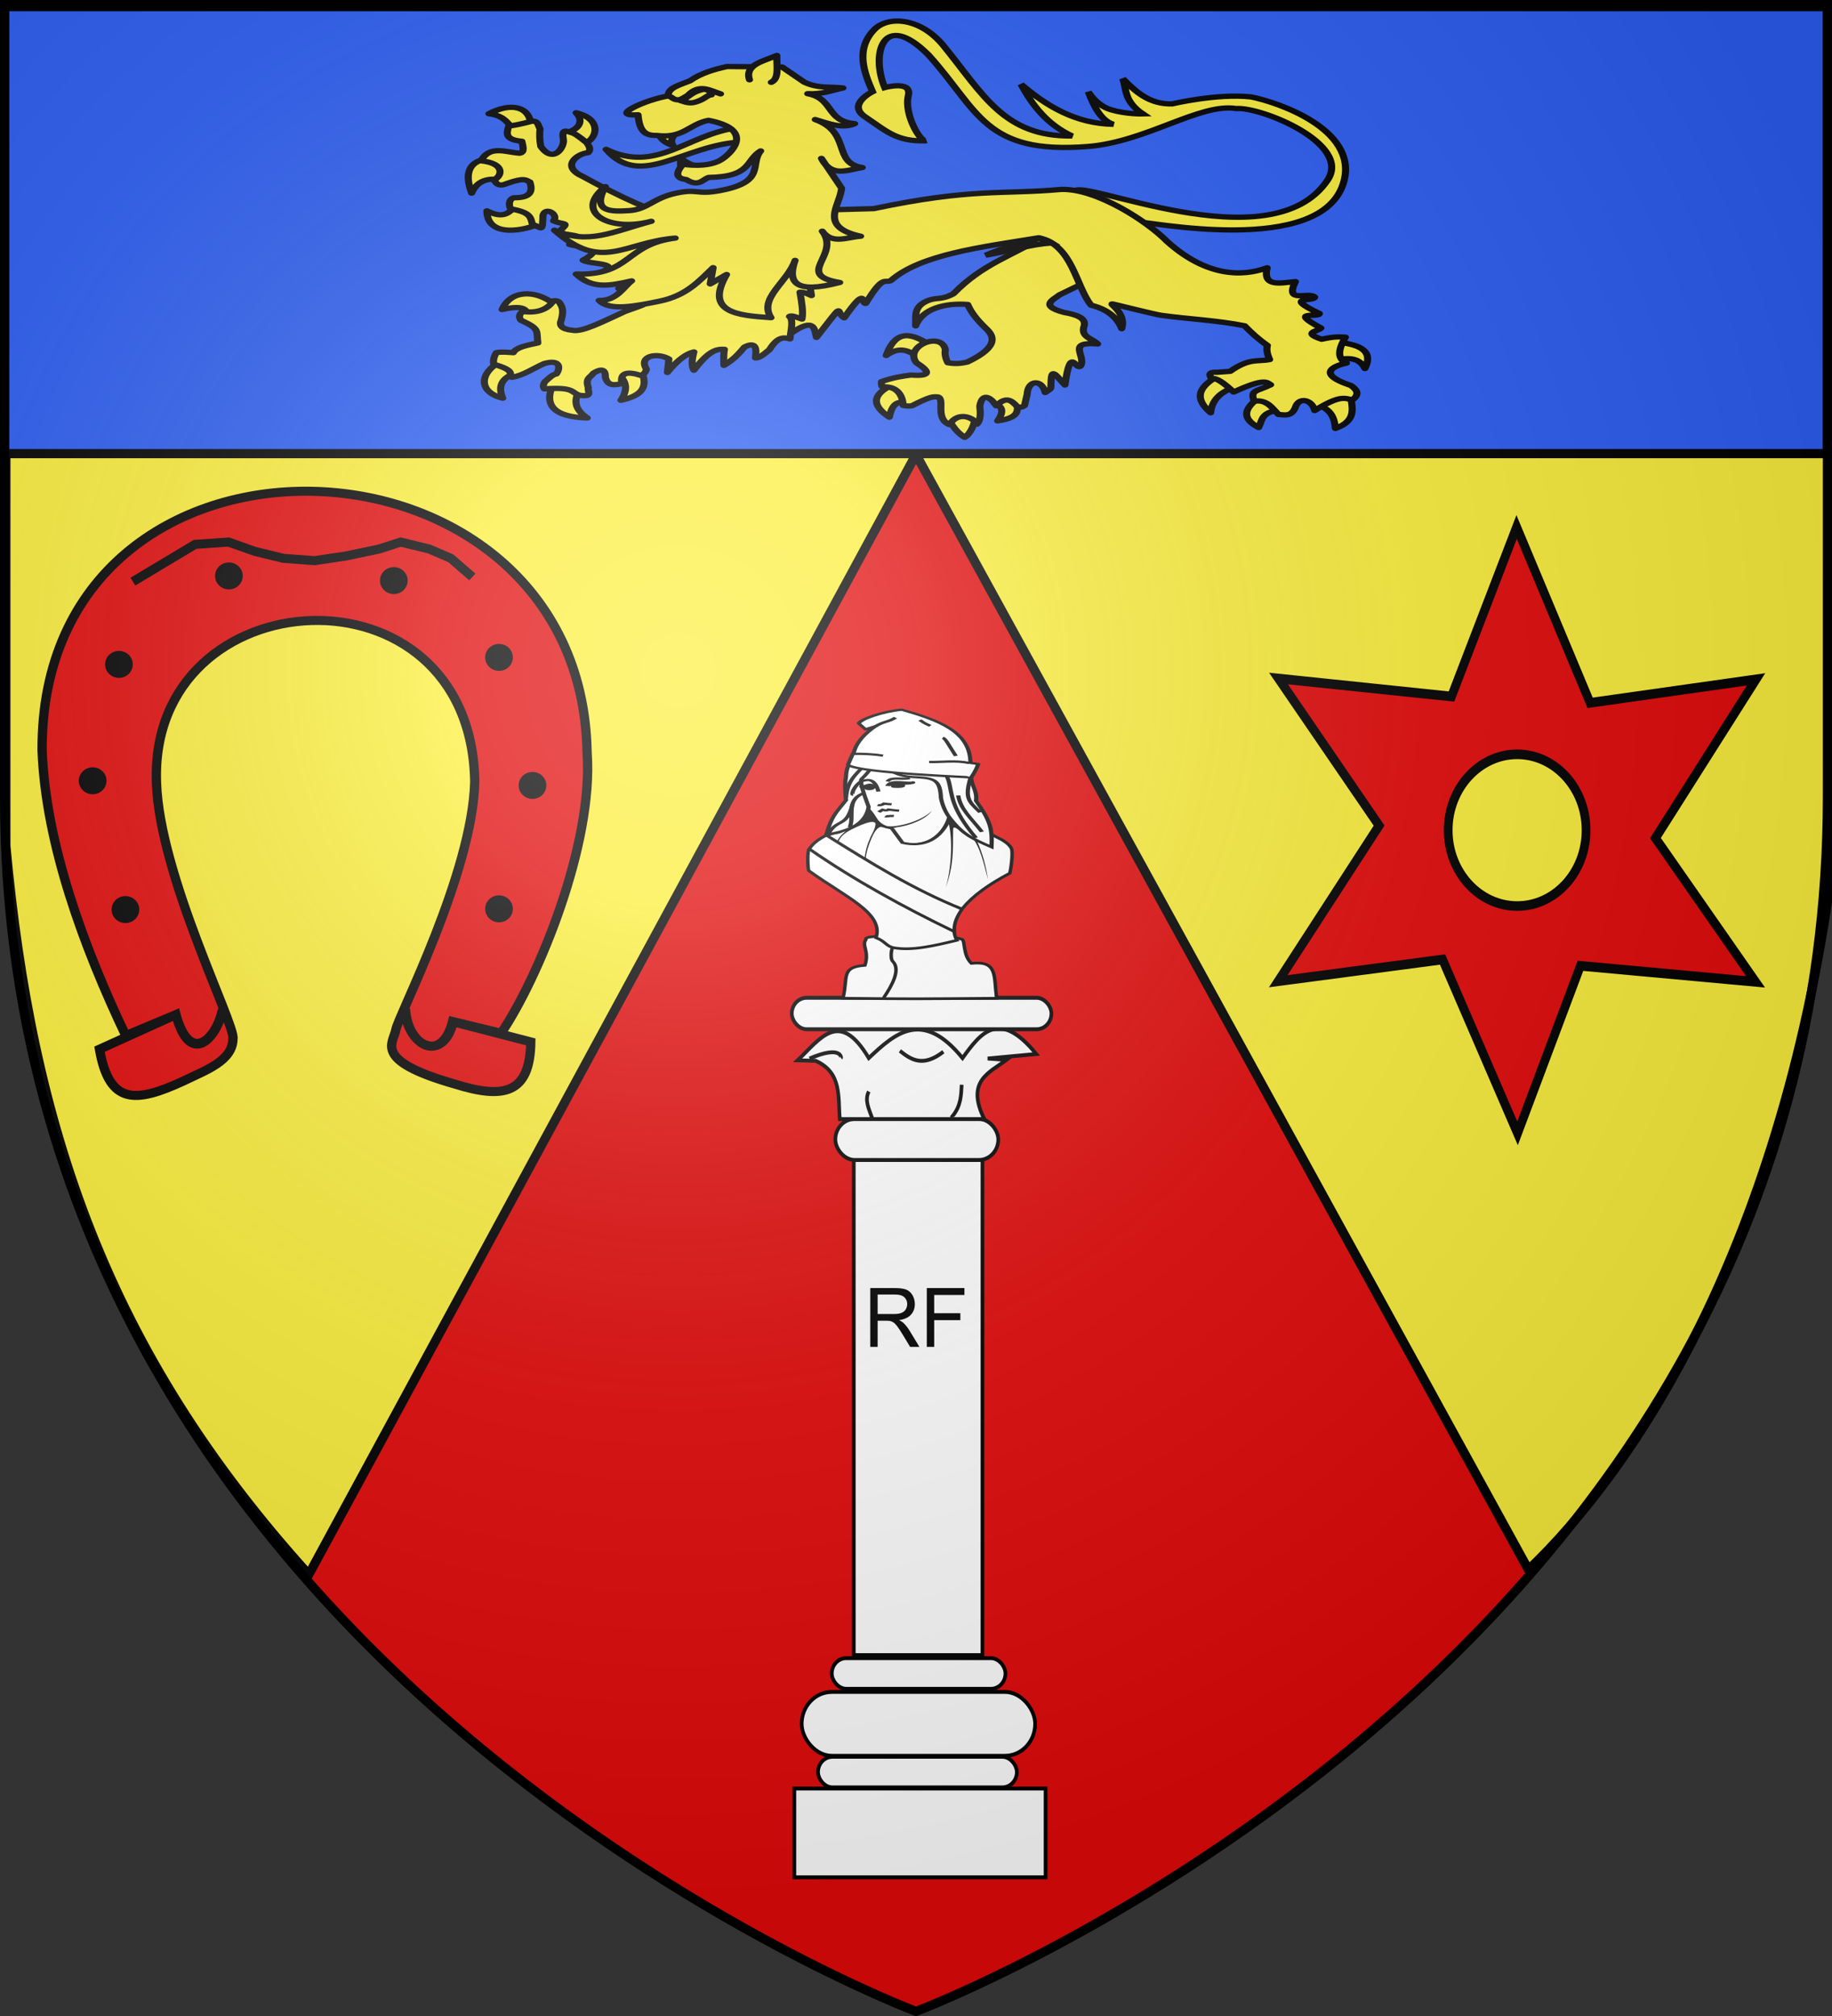 <?xml version="1.0" encoding="UTF-8" standalone="no"?>
<svg
   xmlns:dc="http://purl.org/dc/elements/1.1/"
   xmlns:cc="http://creativecommons.org/ns#"
   xmlns:rdf="http://www.w3.org/1999/02/22-rdf-syntax-ns#"
   xmlns:svg="http://www.w3.org/2000/svg"
   xmlns="http://www.w3.org/2000/svg"
   xmlns:xlink="http://www.w3.org/1999/xlink"
   xmlns:sodipodi="http://sodipodi.sourceforge.net/DTD/sodipodi-0.dtd"
   xmlns:inkscape="http://www.inkscape.org/namespaces/inkscape"
   height="660"
   width="600"
   version="1.0"
   id="svg2"
   sodipodi:version="0.32"
   inkscape:version="0.46"
   sodipodi:docname="Blason Biville-la-Baignarde.svg"
   sodipodi:docbase="C:\Users\Jany\Documents\aaaOuiqui\Blasons\Blasons Hérault"
   inkscape:export-filename="/Users/olivier/Desktop/Blason Rouge/Blason_Vide_3D.png"
   inkscape:export-xdpi="144"
   inkscape:export-ydpi="144"
   inkscape:output_extension="org.inkscape.output.svg.inkscape">
  <rect width="100%" height="100%" fill="#333333" stroke="none"/>
  <sodipodi:namedview
     inkscape:window-height="667"
     inkscape:window-width="839"
     inkscape:pageshadow="2"
     inkscape:pageopacity="0.0"
     guidetolerance="10.0"
     gridtolerance="10.0"
     objecttolerance="10.0"
     borderopacity="1.0"
     bordercolor="#666666"
     pagecolor="#ffffff"
     id="base"
     showgrid="false"
     height="660px"
     inkscape:zoom="0.63333333"
     inkscape:cx="558.94737"
     inkscape:cy="330"
     inkscape:window-x="7"
     inkscape:window-y="47"
     inkscape:current-layer="layer3"
     showguides="true"
     inkscape:guide-bbox="true">
    <sodipodi:guide
       orientation="1,0"
       position="300,481.886"
       id="guide8431" />
  </sodipodi:namedview>
  <desc
     id="desc4">Flag of Canton of Valais (Wallis)</desc>
  <defs
     id="defs6">
    <inkscape:perspective
       sodipodi:type="inkscape:persp3d"
       inkscape:vp_x="0 : 330 : 1"
       inkscape:vp_y="0 : 1000 : 0"
       inkscape:vp_z="600 : 330 : 1"
       inkscape:persp3d-origin="300 : 220 : 1"
       id="perspective23" />
    <linearGradient
       id="linearGradient2893">
      <stop
         style="stop-color:white;stop-opacity:0.314;"
         offset="0"
         id="stop2895" />
      <stop
         id="stop2897"
         offset="0.19"
         style="stop-color:white;stop-opacity:0.251;" />
      <stop
         style="stop-color:#6b6b6b;stop-opacity:0.125;"
         offset="0.6"
         id="stop2901" />
      <stop
         style="stop-color:black;stop-opacity:0.125;"
         offset="1"
         id="stop2899" />
    </linearGradient>
    <radialGradient
       inkscape:collect="always"
       xlink:href="#linearGradient2893"
       id="radialGradient3163"
       gradientUnits="userSpaceOnUse"
       gradientTransform="matrix(1.353,0,0,1.349,-77.629,-85.747)"
       cx="221.445"
       cy="226.331"
       fx="221.445"
       fy="226.331"
       r="300" />
    <inkscape:perspective
       id="perspective181"
       inkscape:persp3d-origin="210 : 173.66667 : 1"
       inkscape:vp_z="420 : 260.5 : 1"
       inkscape:vp_y="0 : 1000 : 0"
       inkscape:vp_x="0 : 260.5 : 1"
       sodipodi:type="inkscape:persp3d" />
    <inkscape:perspective
       id="perspective37"
       inkscape:persp3d-origin="232.92856 : 160.04762 : 1"
       inkscape:vp_z="465.85712 : 240.07143 : 1"
       inkscape:vp_y="0 : 1000 : 0"
       inkscape:vp_x="0 : 240.07143 : 1"
       sodipodi:type="inkscape:persp3d" />
    <radialGradient
       gradientTransform="matrix(1.353,0,0,1.349,-77.629,-85.747)"
       gradientUnits="userSpaceOnUse"
       xlink:href="#linearGradient2893"
       id="radialGradient6772"
       fy="226.331"
       fx="221.445"
       r="300"
       cy="226.331"
       cx="221.445" />
    <linearGradient
       id="linearGradient6762">
      <stop
         id="stop6764"
         offset="0"
         style="stop-color:#ffffff;stop-opacity:0.314" />
      <stop
         id="stop6766"
         offset="0.19"
         style="stop-color:#ffffff;stop-opacity:0.251" />
      <stop
         id="stop6768"
         offset="0.6"
         style="stop-color:#6b6b6b;stop-opacity:0.125" />
      <stop
         id="stop6770"
         offset="1"
         style="stop-color:#000000;stop-opacity:0.125" />
    </linearGradient>
    <inkscape:perspective
       id="perspective59"
       inkscape:persp3d-origin="300 : 220 : 1"
       inkscape:vp_z="600 : 330 : 1"
       inkscape:vp_y="0 : 1000 : 0"
       inkscape:vp_x="0 : 330 : 1"
       sodipodi:type="inkscape:persp3d" />
    <inkscape:perspective
       id="perspective55"
       inkscape:persp3d-origin="313.53882 : 108.85415 : 1"
       inkscape:vp_z="627.07764 : 163.28122 : 1"
       inkscape:vp_y="0 : 1000 : 0"
       inkscape:vp_x="0 : 163.28122 : 1"
       sodipodi:type="inkscape:persp3d" />
    <radialGradient
       r="300"
       fy="226.331"
       fx="221.445"
       cy="226.331"
       cx="221.445"
       gradientTransform="matrix(1.353,0,0,1.349,-77.629,-85.747)"
       gradientUnits="userSpaceOnUse"
       id="radialGradient8415"
       xlink:href="#linearGradient2893"
       inkscape:collect="always" />
    <radialGradient
       r="300"
       fy="218.901"
       fx="225.524"
       cy="218.901"
       cx="225.524"
       gradientTransform="matrix(0,1.386,-1.323,-5.741131e-8,-158.082,-109.541)"
       gradientUnits="userSpaceOnUse"
       id="radialGradient2871"
       xlink:href="#linearGradient2955"
       inkscape:collect="always" />
    <radialGradient
       r="300"
       fy="218.901"
       fx="225.524"
       cy="218.901"
       cx="225.524"
       gradientTransform="matrix(0,1.749,-1.593,-1.049767e-7,551.788,-191.29)"
       gradientUnits="userSpaceOnUse"
       id="radialGradient2865"
       xlink:href="#linearGradient2955"
       inkscape:collect="always" />
    <radialGradient
       r="300"
       fy="218.901"
       fx="225.524"
       cy="218.901"
       cx="225.524"
       gradientTransform="matrix(-4.167939e-4,2.183,-1.884,-3.599562e-4,615.597,-289.121)"
       gradientUnits="userSpaceOnUse"
       id="radialGradient1911"
       xlink:href="#linearGradient2955"
       inkscape:collect="always" />
    <clipPath
       id="clip">
      <path
         id="path10"
         d="M 0,-200 L 0,600 L 300,600 L 300,-200 L 0,-200 z " />
    </clipPath>
    <polygon
       points="0,-1 0.588,0.809 -0.951,-0.309 0.951,-0.309 -0.588,0.809 0,-1 "
       transform="scale(53,53)"
       id="star" />
    <radialGradient
       gradientUnits="userSpaceOnUse"
       gradientTransform="matrix(-4.167939e-4,2.183,-1.884,-3.599562e-4,615.597,-289.121)"
       r="300"
       fy="218.901"
       fx="225.524"
       cy="218.901"
       cx="225.524"
       id="radialGradient2961"
       xlink:href="#linearGradient2955"
       inkscape:collect="always" />
    <linearGradient
       id="linearGradient2955">
      <stop
         style="stop-color:#fd0000;stop-opacity:1;"
         offset="0"
         id="stop2867" />
      <stop
         id="stop2873"
         offset="0.5"
         style="stop-color:#e77275;stop-opacity:0.659;" />
      <stop
         id="stop2959"
         offset="1"
         style="stop-color:black;stop-opacity:0.323;" />
    </linearGradient>
    <linearGradient
       id="linearGradient2885">
      <stop
         style="stop-color:white;stop-opacity:1;"
         offset="0"
         id="stop2887" />
      <stop
         id="stop2891"
         offset="0.229"
         style="stop-color:white;stop-opacity:1;" />
      <stop
         style="stop-color:black;stop-opacity:1;"
         offset="1"
         id="stop2889" />
    </linearGradient>
    <linearGradient
       id="linearGradient8390">
      <stop
         id="stop8392"
         offset="0"
         style="stop-color:white;stop-opacity:0.314;" />
      <stop
         style="stop-color:white;stop-opacity:0.251;"
         offset="0.19"
         id="stop8394" />
      <stop
         id="stop8396"
         offset="0.6"
         style="stop-color:#6b6b6b;stop-opacity:0.125;" />
      <stop
         id="stop8398"
         offset="1"
         style="stop-color:black;stop-opacity:0.125;" />
    </linearGradient>
    <inkscape:perspective
       id="perspective8388"
       inkscape:persp3d-origin="300 : 220 : 1"
       inkscape:vp_z="600 : 330 : 1"
       inkscape:vp_y="0 : 1000 : 0"
       inkscape:vp_x="0 : 330 : 1"
       sodipodi:type="inkscape:persp3d" />
    <inkscape:perspective
       id="perspective43"
       inkscape:persp3d-origin="313.28882 : 129.89576 : 1"
       inkscape:vp_z="626.57764 : 194.84364 : 1"
       inkscape:vp_y="0 : 1000 : 0"
       inkscape:vp_x="0 : 194.84364 : 1"
       sodipodi:type="inkscape:persp3d" />
    <inkscape:perspective
       id="perspective17"
       inkscape:persp3d-origin="175 : 130 : 1"
       inkscape:vp_z="350 : 195 : 1"
       inkscape:vp_y="0 : 1000 : 0"
       inkscape:vp_x="0 : 195 : 1"
       sodipodi:type="inkscape:persp3d" />
    <radialGradient
       gradientTransform="matrix(1.353,0,0,1.349,-77.629,-85.747)"
       gradientUnits="userSpaceOnUse"
       xlink:href="#linearGradient2893"
       id="radialGradient9099"
       fy="226.331"
       fx="221.445"
       r="300"
       cy="226.331"
       cx="221.445" />
    <linearGradient
       id="linearGradient9089">
      <stop
         offset="0"
         style="stop-color:#ffffff;stop-opacity:0.314"
         id="stop9091" />
      <stop
         offset="0.19"
         style="stop-color:#ffffff;stop-opacity:0.251"
         id="stop9093" />
      <stop
         offset="0.6"
         style="stop-color:#6b6b6b;stop-opacity:0.125"
         id="stop9095" />
      <stop
         offset="1"
         style="stop-color:#000000;stop-opacity:0.125"
         id="stop9097" />
    </linearGradient>
    <inkscape:perspective
       id="perspective51"
       inkscape:persp3d-origin="300 : 220 : 1"
       inkscape:vp_z="600 : 330 : 1"
       inkscape:vp_y="0 : 1000 : 0"
       inkscape:vp_x="0 : 330 : 1"
       sodipodi:type="inkscape:persp3d" />
    <inkscape:perspective
       id="perspective22"
       inkscape:persp3d-origin="372.04724 : 350.78739 : 1"
       inkscape:vp_z="744.09448 : 526.18109 : 1"
       inkscape:vp_y="0 : 1000 : 0"
       inkscape:vp_x="0 : 526.18109 : 1"
       sodipodi:type="inkscape:persp3d" />
  </defs>
  <g
     inkscape:groupmode="layer"
     id="layer3"
     inkscape:label="Fond écu"
     style="display:inline">
    <path
       sodipodi:nodetypes="cccccc"
       d="M 300,658.5 C 300,658.5 598.5,546.18 598.5,260.728 C 598.5,-24.723 598.5,2.176 598.5,2.176 L 1.5,2.176 L 1.5,260.728 C 1.5,546.18 300,658.5 300,658.5 z "
       style="fill:#e20909;fill-opacity:1;fill-rule:evenodd;stroke:none;stroke-width:3;stroke-linecap:butt;stroke-linejoin:miter;stroke-miterlimit:4;stroke-dasharray:none;stroke-opacity:1"
       id="path11122" />
    <g
       id="g8417"
       transform="translate(-1.509,-7.9960348e-2)"
       style="fill:#fcef3c">
      <g
         style="display:inline;fill:#fcef3c"
         inkscape:label="Fond écu"
         id="g8419">
        <path
           sodipodi:nodetypes="ccccc"
           id="path1915"
           d="M 301.509,148.856 L 102.642,515.556 C 36.334,442.309 11.917,369.041 3.435,277.063 L 3.435,2.063 L 301.509,148.856 z"
           style="fill:#fcef3c;fill-rule:evenodd;stroke:#000000;stroke-width:3;stroke-linecap:butt;stroke-linejoin:miter;stroke-miterlimit:4;stroke-dasharray:none;stroke-opacity:1" />
        <path
           style="fill:#fcef3c;fill-rule:evenodd;stroke:#000000;stroke-width:3;stroke-linecap:butt;stroke-linejoin:miter;stroke-miterlimit:4;stroke-dasharray:none;stroke-opacity:1"
           d="M 301.509,148.856 L 502.084,513.982 C 535.931,481.788 586.126,408.519 602.245,279.308 L 602.245,4.308 L 301.509,148.856 z"
           id="path2804"
           sodipodi:nodetypes="ccccc" />
      </g>
      <g
         inkscape:label="Meubles"
         id="g8423"
         style="fill:#fcef3c" />
      <g
         inkscape:label="Reflet final"
         id="g8425"
         style="fill:#fcef3c" />
      <g
         inkscape:label="Contour final"
         id="g8427"
         style="fill:#fcef3c" />
    </g>
    <rect
       style="opacity:1;fill:#2b5df2;fill-opacity:1;fill-rule:nonzero;stroke:#000000;stroke-width:3;stroke-linecap:round;stroke-miterlimit:4;stroke-dasharray:none;stroke-opacity:1"
       id="rect8429"
       width="597.026"
       height="147.026"
       x="1.487"
       y="1.487" />
    <g
       id="g8877"
       transform="matrix(0.472,0,0,0.352,152.765,6.451)"
       style="fill:#fcef3c;stroke:#000000;stroke-opacity:1;stroke-width:4.906;stroke-miterlimit:4;stroke-dasharray:none">
      <path
         sodipodi:nodetypes="csccccsccccsscscsccscscc"
         id="path2307"
         style="fill:#fcef3c;fill-opacity:1;fill-rule:evenodd;stroke:#000000;stroke-width:4.906;stroke-linecap:butt;stroke-linejoin:miter;stroke-miterlimit:4;stroke-dasharray:none;stroke-opacity:1;display:inline"
         d="M 467.945,188.603 C 467.536,186.052 595.435,222.74 609.032,149.413 C 617.876,101.724 563.088,76.733 544.427,71.823 C 520.911,68.353 489.639,78.309 489.639,78.309 C 474.04,78.828 464.498,67.267 455.395,54.832 C 458.147,65.581 456.302,75.889 469.318,87.625 C 469.318,87.625 458.403,88.079 447.588,83.911 C 436.772,79.744 431.452,66.944 431.452,66.944 C 435.621,81.581 440.552,94.139 448.926,97.313 C 422.901,96.715 402.942,80.694 384.791,60.074 C 392.668,79.467 402.558,97.13 420.199,108.136 C 373.316,109.084 358.649,69.766 331.184,24.435 C 314.995,-2.284 292.428,-3.772 283.015,9.159 C 269.39,27.878 276.325,50.038 281.783,66.938 C 281.783,66.938 263.703,78.727 276.597,90.324 C 291.551,103.774 298.565,113.598 318.804,112.597 C 315.151,114.393 303.437,88.264 306.642,70.468 C 309.222,56.141 290.238,63.119 290.238,63.119 C 280.491,32.176 288.912,-9.999 320.692,32.897 C 355.434,84.418 359.261,125.477 431.114,117.931 C 471.923,113.645 508.941,77.238 534.073,82.632 C 551.304,80.855 614.469,115.243 597.5,149.221 C 558.055,228.207 423.314,144.626 421.727,160.207 L 467.945,188.603 z" />
      <g
         transform="translate(-57.014,-105.425)"
         style="fill:#fcef3c;fill-opacity:1;stroke:#000000;stroke-width:4.906;stroke-linecap:round;stroke-linejoin:round;stroke-miterlimit:4;stroke-dasharray:none;stroke-opacity:1"
         id="g8880">
        <g
           style="fill:#fcef3c;fill-opacity:1;stroke:#000000;stroke-width:4.906;stroke-linecap:round;stroke-linejoin:round;stroke-miterlimit:4;stroke-dasharray:none;stroke-opacity:1"
           id="g8990">
          <g
             style="fill:#fcef3c;fill-opacity:1;stroke:#000000;stroke-width:4.906;stroke-linecap:round;stroke-linejoin:round;stroke-miterlimit:4;stroke-dasharray:none;stroke-opacity:1"
             id="g7203">
            <path
               d="M 370.348,418.672 C 369.591,418.263 381.143,411.228 378.938,408.118 C 366.772,397.728 355.26,391.918 348.26,417.69 C 358.246,408.397 364.168,414.01 370.348,418.672 z"
               style="opacity:1;fill:#fcef3c;fill-opacity:1;fill-rule:nonzero;stroke:#000000;stroke-width:4.906;stroke-linecap:round;stroke-linejoin:round;marker:none;marker-start:none;marker-mid:none;marker-end:none;stroke-miterlimit:4;stroke-dasharray:none;stroke-dashoffset:0;stroke-opacity:1;visibility:visible;display:inline;overflow:visible"
               id="path7195" />
            <path
               d="M 363.967,461.867 C 365.595,463.772 361.501,436.469 353.168,444.687 C 337.818,454.143 338.347,464.355 350.469,475.12 C 352.823,459.118 358.425,460.652 363.967,461.867 z"
               style="opacity:1;fill:#fcef3c;fill-opacity:1;fill-rule:nonzero;stroke:#000000;stroke-width:4.906;stroke-linecap:round;stroke-linejoin:round;marker:none;marker-start:none;marker-mid:none;marker-end:none;stroke-miterlimit:4;stroke-dasharray:none;stroke-dashoffset:0;stroke-opacity:1;visibility:visible;display:inline;overflow:visible"
               id="path7197" />
            <path
               d="M 410.107,474.874 C 411.322,472.072 405.755,469.789 400.337,469.501 C 394.918,469.213 389.648,470.921 391.455,476.101 C 395.331,486.876 399.876,491.412 402.744,493.863 C 404.942,492.269 409.177,485.491 410.107,474.874 z"
               style="opacity:1;fill:#fcef3c;fill-opacity:1;fill-rule:nonzero;stroke:#000000;stroke-width:4.906;stroke-linecap:round;stroke-linejoin:round;marker:none;marker-start:none;marker-mid:none;marker-end:none;stroke-miterlimit:4;stroke-dasharray:none;stroke-dashoffset:0;stroke-opacity:1;visibility:visible;display:inline;overflow:visible"
               id="path7199" />
            <path
               d="M 439.313,460.149 C 439.963,453.139 419.274,459.9 423.606,462.357 C 427.937,464.815 430.931,468.343 425.569,478.556 C 442.868,475.246 438.663,467.158 439.313,460.149 z"
               style="opacity:1;fill:#fcef3c;fill-opacity:1;fill-rule:nonzero;stroke:#000000;stroke-width:4.906;stroke-linecap:round;stroke-linejoin:round;marker:none;marker-start:none;marker-mid:none;marker-end:none;stroke-miterlimit:4;stroke-dasharray:none;stroke-dashoffset:0;stroke-opacity:1;visibility:visible;display:inline;overflow:visible"
               id="path7201" />
          </g>
          <path
             sodipodi:nodetypes="ccccscccccccccccccccccccccscccccccc"
             d="M 492.857,341.648 L 460.714,298.791 L 454.286,309.148 C 435.873,325.064 415.411,332.131 394.906,360.324 C 386.07,366.737 383.185,363 376.306,367.21 C 367.39,372.665 368.814,380.526 368.714,390.218 C 373.286,374.042 389.359,368.634 404.841,370.275 C 406.797,376.663 410.793,384.006 417.5,392.541 C 422.262,398.59 427.944,408.949 404.643,423.791 C 402.038,424.575 397.485,426.047 391.071,424.505 C 389.071,419.495 388.923,415.597 389.286,412.005 C 386.233,395.072 360.284,409.338 369.286,424.505 C 380.704,434.289 377.23,437.082 365.357,435.934 C 359.356,437.016 353.327,438.131 345,442.005 C 344.897,444.013 344.88,445.934 345.714,447.005 C 358.689,445.482 360.094,460.756 360,464.148 C 361.743,464.548 363.407,465.026 366.071,464.505 C 379.303,455.515 380.645,455.996 384.137,456.281 C 389.373,458.182 381.808,476.264 392.143,482.005 C 398.662,468.449 409.687,476.361 411.265,481.598 C 413.916,477.734 413.758,471.464 413.214,464.862 C 415.127,450.204 421.793,458.328 424.643,464.505 C 431.353,455.703 434.929,458.916 439.409,465.576 C 442.602,466.032 442.943,465.544 444.286,464.148 L 446.071,453.791 C 446.647,439.893 456.457,439.874 458.592,452.169 C 460.299,450.322 462.52,449.275 462.546,447.361 C 462.805,428.611 463.941,432.999 472.316,445.179 C 476.364,406.872 479.589,432.75 483.214,427.362 C 487.191,417.795 472.97,404.547 495,407.005 C 491.462,401.678 482.689,400.932 485.714,389.862 C 486.849,382.788 480.287,379.746 471.786,377.719 C 454.078,371.414 464.452,365.755 468.571,361.291 L 483.939,351.311 L 492.857,341.648 z"
             style="opacity:1;fill:#fcef3c;fill-opacity:1;fill-rule:nonzero;stroke:#000000;stroke-width:4.906;stroke-linecap:round;stroke-linejoin:round;marker:none;marker-start:none;marker-mid:none;marker-end:none;stroke-miterlimit:4;stroke-dasharray:none;stroke-dashoffset:0;stroke-opacity:1;visibility:visible;display:inline;overflow:visible"
             id="path2770" />
        </g>
      </g>
      <g
         transform="translate(-57.014,-105.425)"
         style="fill:#fcef3c;fill-opacity:1;stroke:#000000;stroke-width:4.906;stroke-linecap:round;stroke-linejoin:round;stroke-miterlimit:4;stroke-dasharray:none;stroke-opacity:1"
         id="g9884">
        <g
           style="fill:#fcef3c;fill-opacity:1;stroke:#000000;stroke-width:4.906;stroke-linecap:round;stroke-linejoin:round;stroke-miterlimit:4;stroke-dasharray:none;stroke-opacity:1"
           id="g8094">
          <path
             d="M 101.78,203.343 C 102.808,206.164 99.974,206.677 90.562,208.587 C 85.861,202.647 83.903,194.629 72.616,192.879 C 87.845,182.065 100.862,186.073 101.78,203.343 z"
             style="opacity:1;fill:#fcef3c;fill-opacity:1;fill-rule:nonzero;stroke:#000000;stroke-width:4.906;stroke-linecap:round;stroke-linejoin:round;marker:none;marker-start:none;marker-mid:none;marker-end:none;stroke-miterlimit:4;stroke-dasharray:none;stroke-dashoffset:0;stroke-opacity:1;visibility:visible;display:inline;overflow:visible"
             id="path6302" />
          <path
             d="M 137.93,220.613 C 137.964,226.799 126.315,213.598 125.785,210.329 C 133.422,208.926 139.586,200.666 133.088,192.007 C 152.514,198.092 147.004,218.586 137.93,220.613 z"
             style="opacity:1;fill:#fcef3c;fill-opacity:1;fill-rule:nonzero;stroke:#000000;stroke-width:4.906;stroke-linecap:round;stroke-linejoin:round;marker:none;marker-start:none;marker-mid:none;marker-end:none;stroke-miterlimit:4;stroke-dasharray:none;stroke-dashoffset:0;stroke-opacity:1;visibility:visible;display:inline;overflow:visible"
             id="path7189" />
          <path
             d="M 80.254,254.236 C 89.166,255.981 85.051,232.608 72.401,234.602 C 59.75,236.595 54.954,246.443 60.62,266.753 C 64.306,255.433 71.343,252.491 80.254,254.236 z"
             style="opacity:1;fill:#fcef3c;fill-opacity:1;fill-rule:nonzero;stroke:#000000;stroke-width:4.906;stroke-linecap:round;stroke-linejoin:round;marker:none;marker-start:none;marker-mid:none;marker-end:none;stroke-miterlimit:4;stroke-dasharray:none;stroke-dashoffset:0;stroke-opacity:1;visibility:visible;display:inline;overflow:visible"
             id="path7191" />
          <path
             d="M 106.76,295.468 C 106.304,282.981 91.677,270.748 90.808,279.269 C 86.697,284.145 83.401,291.358 71.174,283.196 C 71.377,310.097 100.284,300.154 106.76,295.468 z"
             style="opacity:1;fill:#fcef3c;fill-opacity:1;fill-rule:nonzero;stroke:#000000;stroke-width:4.906;stroke-linecap:round;stroke-linejoin:round;marker:none;marker-start:none;marker-mid:none;marker-end:none;stroke-miterlimit:4;stroke-dasharray:none;stroke-dashoffset:0;stroke-opacity:1;visibility:visible;display:inline;overflow:visible"
             id="path7193" />
        </g>
        <path
           d="M 201.273,362.933 L 217.94,304.597 L 207.586,292.727 C 186.454,284.174 163.058,269.963 137.886,251.311 C 122.017,241.865 133.83,229.965 141.421,229.088 C 143.568,226.275 142.286,223.227 140.411,219.744 C 135.261,214.183 132.264,211.252 129.805,210.4 C 126.722,209.417 122.824,205.914 124.249,216.461 C 125.348,223.921 117.356,239.973 108.591,223.279 C 107.752,217.558 107.682,211.343 108.086,206.864 C 106.634,204.108 107.017,199.516 102.53,199.793 C 95.392,202.362 90.14,203.79 86.368,204.339 C 84.894,211.026 83.311,216.964 95.459,218.481 C 96.184,223.239 97.727,228.699 93.944,229.593 C 84.795,228.897 72.983,221.674 67.175,236.664 C 83.614,238.987 82.124,250.372 76.267,254.342 C 77.782,259.224 80.644,260.403 84.853,257.877 C 97.647,251.806 98.181,254.679 101.015,256.362 C 103.106,264.832 101.862,271.237 89.904,271.009 C 87.062,272.056 85.897,276.389 87.631,281.363 C 101.36,284.493 101.499,289.055 102.783,295.758 C 109.382,298.74 109.715,304.148 110.107,287.424 C 111.815,278.589 121.331,286.95 117.43,292.475 C 124.88,296.826 129.37,292.767 120.966,302.829 C 123.388,306.672 146.113,304.18 128.542,314.446 C 136.366,317.562 154.932,316.65 137.886,329.093 C 141.757,333.224 169.623,331.489 146.472,342.225 C 182.511,347.531 169.228,351.343 162.635,355.357 L 186.373,361.923 L 201.273,362.933 z"
           style="opacity:1;fill:#fcef3c;fill-opacity:1;fill-rule:nonzero;stroke:#000000;stroke-width:4.906;stroke-linecap:round;stroke-linejoin:round;marker:none;marker-start:none;marker-mid:none;marker-end:none;stroke-miterlimit:4;stroke-dasharray:none;stroke-dashoffset:0;stroke-opacity:1;visibility:visible;display:inline;overflow:visible"
           id="path1883" />
      </g>
      <g
         style="fill:#fcef3c;stroke-width:4.906;stroke-miterlimit:4;stroke-dasharray:none;stroke:#000000;stroke-opacity:1"
         transform="translate(-57.014,-105.425)"
         id="g3690">
        <g
           style="fill:#fcef3c;fill-opacity:1;stroke:#000000;stroke-width:4.906;stroke-linecap:round;stroke-linejoin:round;stroke-miterlimit:4;stroke-dasharray:none;stroke-opacity:1"
           id="g1896">
          <path
             d="M 80.5,423.58 C 66.432,433.376 64.512,451.503 82.218,457.449 C 78.561,446.032 81.787,438.599 90.562,434.379"
             style="opacity:1;fill:#fcef3c;fill-opacity:1;fill-rule:nonzero;stroke:#000000;stroke-width:4.906;stroke-linecap:round;stroke-linejoin:round;marker:none;marker-start:none;marker-mid:none;marker-end:none;stroke-miterlimit:4;stroke-dasharray:none;stroke-dashoffset:0;stroke-opacity:1;visibility:visible;display:inline;overflow:visible"
             id="path1888" />
          <path
             d="M 117.314,444.196 C 110.243,464.158 117.841,474.873 140.875,475.856 C 131.929,467.981 131.356,459.268 135.475,450.086"
             style="opacity:1;fill:#fcef3c;fill-opacity:1;fill-rule:nonzero;stroke:#000000;stroke-width:4.906;stroke-linecap:round;stroke-linejoin:round;marker:none;marker-start:none;marker-mid:none;marker-end:none;stroke-miterlimit:4;stroke-dasharray:none;stroke-dashoffset:0;stroke-opacity:1;visibility:visible;display:inline;overflow:visible"
             id="path1890" />
          <path
             d="M 178.425,432.415 C 184.205,449.601 175.927,455.851 164.19,459.412 C 169.218,449.498 167.979,442.091 163.208,436.097"
             style="opacity:1;fill:#fcef3c;fill-opacity:1;fill-rule:nonzero;stroke:#000000;stroke-width:4.906;stroke-linecap:round;stroke-linejoin:round;marker:none;marker-start:none;marker-mid:none;marker-end:none;stroke-miterlimit:4;stroke-dasharray:none;stroke-dashoffset:0;stroke-opacity:1;visibility:visible;display:inline;overflow:visible"
             id="path1892" />
          <path
             d="M 118.541,370.568 C 104.26,355.294 87.173,357.54 81.727,374.986 C 94.886,371.021 98.591,374.022 99.398,379.158"
             style="opacity:1;fill:#fcef3c;fill-opacity:1;fill-rule:nonzero;stroke:#000000;stroke-width:4.906;stroke-linecap:round;stroke-linejoin:round;marker:none;marker-start:none;marker-mid:none;marker-end:none;stroke-miterlimit:4;stroke-dasharray:none;stroke-dashoffset:0;stroke-opacity:1;visibility:visible;display:inline;overflow:visible"
             id="path1894" />
        </g>
        <g
           style="fill:#fcef3c;fill-opacity:1;stroke:#000000;stroke-width:4.906;stroke-linecap:round;stroke-linejoin:round;stroke-miterlimit:4;stroke-dasharray:none;stroke-opacity:1"
           id="g2799">
          <path
             d="M 578.764,436.46 C 567.563,445.358 559.9,455.239 573.385,470.995 C 574.262,459.282 580.087,451.528 590.218,447.219"
             style="opacity:1;fill:#fcef3c;fill-opacity:1;fill-rule:nonzero;stroke:#000000;stroke-width:4.906;stroke-linecap:round;stroke-linejoin:round;marker:none;marker-start:none;marker-mid:none;marker-end:none;stroke-miterlimit:4;stroke-dasharray:none;stroke-dashoffset:0;stroke-opacity:1;visibility:visible;display:inline;overflow:visible"
             id="path2791" />
          <path
             d="M 606.705,457.285 C 596.553,467.059 594.677,476.316 606.705,484.704 C 609.291,478.169 608.121,469.899 621.977,468.565"
             style="opacity:1;fill:#fcef3c;fill-opacity:1;fill-rule:nonzero;stroke:#000000;stroke-width:4.906;stroke-linecap:round;stroke-linejoin:round;marker:none;marker-start:none;marker-mid:none;marker-end:none;stroke-miterlimit:4;stroke-dasharray:none;stroke-dashoffset:0;stroke-opacity:1;visibility:visible;display:inline;overflow:visible"
             id="path2793" />
          <path
             d="M 647.661,463.879 C 657.528,467.942 659.233,476.495 659.982,485.572 C 675.639,477.84 671.162,465.754 670.569,454.508"
             style="opacity:1;fill:#fcef3c;fill-opacity:1;fill-rule:nonzero;stroke:#000000;stroke-width:4.906;stroke-linecap:round;stroke-linejoin:round;marker:none;marker-start:none;marker-mid:none;marker-end:none;stroke-miterlimit:4;stroke-dasharray:none;stroke-dashoffset:0;stroke-opacity:1;visibility:visible;display:inline;overflow:visible"
             id="path2795" />
          <path
             d="M 661.891,421.708 C 670.337,419.3 677.092,420.734 680.46,429.865 C 686.636,413.376 676.875,407.626 661.891,405.395"
             style="opacity:1;fill:#fcef3c;fill-opacity:1;fill-rule:nonzero;stroke:#000000;stroke-width:4.906;stroke-linecap:round;stroke-linejoin:round;marker:none;marker-start:none;marker-mid:none;marker-end:none;stroke-miterlimit:4;stroke-dasharray:none;stroke-dashoffset:0;stroke-opacity:1;visibility:visible;display:inline;overflow:visible"
             id="path2797" />
        </g>
        <path
           sodipodi:nodetypes="ccccccccsscccccccccccccccccccccccccccssccccccccccccccccccccccccccccccccccccc"
           d="M 282.012,397.293 C 299.218,381.222 298.422,394.051 299.882,400.883 C 321.119,364.744 312.206,377.384 319.145,382.661 C 335.403,351.637 330.706,369.957 334.069,369.299 C 346.636,341.658 347.052,351.107 351.597,347.953 C 372.21,323.656 414.388,316.913 454.161,308.212 C 477.879,315.126 479.725,353.494 490.519,371.024 C 494.971,372.446 507.07,377.094 511.672,392.809 C 515.361,377.092 501.105,368.509 505.821,369.919 C 510.536,371.329 534.489,379.508 539.287,380.393 C 558.486,383.934 578.086,385.011 596.986,390.124 C 601.631,396.611 606.749,402.782 612.779,408.346 C 611.871,413.028 612.966,417.309 614.341,421.535 C 605.892,423.74 600.386,419.813 586.921,432.468 L 577.897,433.336 C 572.022,432.866 572.14,435.569 574.079,439.236 C 577.168,438.147 582.565,443.116 589.351,451.731 C 611.243,438.22 612.326,442.775 615.035,444.963 C 605.475,451.397 600.591,449.413 603.581,460.235 C 612.45,458.477 615.948,466.388 620.415,472.556 C 624.644,472.886 629.138,474.982 632.042,466.482 C 634.415,455.404 643.965,458.913 645.578,468.912 C 664.209,453.424 666.5,458.088 671.957,458.847 C 677.233,453.314 674.604,449.362 670.742,445.657 C 643.468,433.448 662.663,426.044 667.618,424.832 C 661.459,421.059 661.515,412.812 666.924,400.71 C 662.935,400.535 660.157,399.708 650.438,402.619 C 636.354,396.219 648.236,395.287 649.917,392.206 C 626.336,375.021 648.951,383.034 648.876,378.67 C 622.579,361.968 645.427,367.975 645.578,363.398 C 641.492,357.94 624.352,370.261 632.216,348.994 C 621.729,350.32 609.304,354.396 612.605,336.152 C 602.115,341.208 575.42,350.545 543.188,311.682 C 529.825,293.461 494.75,262.391 469.78,263.264 C 428.293,268.2 407.779,261.843 339.623,281.139 L 231.679,285.13 L 205.821,287.387 C 206.382,335.375 194.773,359.409 178.868,371.022 C 178.083,371.595 167.75,376.316 166.937,376.817 C 151.085,386.583 137.05,396.308 130.504,394.289 C 123.062,393.253 121.061,389.768 122.868,384.57 C 123.734,380.001 124.287,375.494 122.868,371.381 C 121.638,369.411 121.953,366.283 117.315,366.869 C 112.881,375.743 105.544,378.226 96.49,376.934 C 94.234,377.925 92.807,381.208 94.754,384.917 C 108.253,393.175 105.456,394.602 106.555,406.09 C 98.922,408.191 91.307,410.301 89.548,415.114 C 85.352,414.72 81.051,414.17 77.747,415.114 C 76.096,418.915 75.352,422.535 76.012,425.873 C 90.806,431.694 86.368,434.31 88.507,438.021 C 96.837,436.172 103.569,429.526 111.067,425.179 C 122.806,420.785 122.053,430.116 119.397,434.898 C 116.736,435.374 114.075,439.068 111.414,442.186 C 109.808,445.875 110.41,447.356 111.067,448.781 C 132.101,446.795 129.401,452.062 135.363,454.682 C 145.49,456.756 140.615,450.647 141.611,447.74 C 139.136,438.507 143.392,438.023 145.082,434.204 C 148.237,431.568 153.672,427.924 153.412,438.021 C 155.103,446.673 160.02,445.185 164.865,443.922 C 163.345,433.734 168.479,432.141 178.055,436.286 C 179.926,435.316 181.385,433.66 181.873,430.386 C 176.099,417.603 189.987,414.859 197.491,421.014 L 196.45,433.509 C 203.839,421.234 210.228,415.757 214.846,414.42 C 213.339,421.811 213.116,427.734 214.846,431.427 C 225.398,412.715 230.924,411.595 236.018,411.99 C 235.219,418.674 235.609,422.383 235.671,426.915 C 242.455,421.537 246.301,415.74 249.901,409.908 C 257.639,404.517 258.524,410.669 257.537,419.973 C 259.621,420.392 262.485,417.745 267.256,412.337 C 272.726,400.766 276.59,400.461 281.486,402.272 C 281.981,395.174 284.213,384.606 281.139,381.447 C 282.358,379.914 286.422,382.364 289.816,383.876 C 290.854,377.348 289.649,368.127 288.428,358.886 C 292.083,358.933 294.067,360.651 296.411,362.01 C 295.496,353.332 294.521,344.874 292.246,341.185"
           style="fill:#fcef3c;fill-opacity:1;fill-rule:nonzero;stroke:#000000;stroke-width:4.906;stroke-linecap:round;stroke-linejoin:round;marker:none;marker-start:none;marker-mid:none;marker-end:none;stroke-miterlimit:4;stroke-dasharray:none;stroke-dashoffset:0;stroke-opacity:1;visibility:visible;display:inline;overflow:visible"
           id="path13442" />
      </g>
      <path
         sodipodi:nodetypes="cccc"
         id="path1917"
         d="M 405.916,207.589 C 402.622,204.984 404.361,205.932 397.453,203.566 C 386.311,206.994 372.19,212.22 360.19,219.076 C 381.618,213.778 390.488,209.304 405.916,207.589 z"
         style="fill:#fcef3c;fill-opacity:1;fill-rule:evenodd;stroke:#000000;stroke-width:4.906;stroke-linecap:butt;stroke-linejoin:miter;stroke-miterlimit:4;stroke-dasharray:none;stroke-opacity:1" />
      <g
         style="fill:#fcef3c;stroke-width:3.316;stroke-miterlimit:4;stroke-dasharray:none;stroke:#000000;stroke-opacity:1"
         transform="matrix(1.457,-0.26,0.26,1.457,-57.208,80.353)"
         id="g2235">
        <path
           d="M 130.005,65.064 C 130.473,62.284 129.993,60.313 131.445,56.694 C 133.229,60.451 136.616,62.157 139.336,64.716"
           style="fill:#fcef3c;fill-rule:evenodd;stroke:#000000;stroke-width:3.316;stroke-linecap:round;stroke-linejoin:round;stroke-miterlimit:4;stroke-dasharray:none;stroke-opacity:1"
           id="path2476" />
        <path
           d="M 160.416,42.561 C 136.954,42.385 118.459,64.3 97.739,45.064 C 109.144,72.927 134.536,48.312 161.376,51.673 L 160.416,42.561 z"
           style="fill:#fcef3c;fill-opacity:1;fill-rule:evenodd;stroke:#000000;stroke-width:3.316;stroke-linecap:round;stroke-linejoin:round;stroke-miterlimit:4;stroke-dasharray:none;stroke-opacity:1"
           id="path3447" />
        <path
           d="M 123.809,39.883 C 123.973,43.368 125.858,46.096 129.085,48.234 C 127.716,43.772 131.366,41.466 133.689,38.591"
           style="fill:#fcef3c;fill-rule:evenodd;stroke:#000000;stroke-width:3.316;stroke-linecap:round;stroke-linejoin:round;stroke-miterlimit:4;stroke-dasharray:none;stroke-opacity:1"
           id="path2474" />
        <path
           d="M 134.071,127.056 L 130.933,136.876 L 139.527,132.397 C 125.174,153.944 139.775,158.613 155.261,162.766 C 151.56,149.636 166.722,142.288 172.7,129.311 C 166.744,142.101 168.751,150.243 190.868,146.652 C 170.244,138.122 194.565,129.949 188.462,113.475 C 191.512,122.644 199.326,119.211 205.633,119.765 C 186.821,110.461 199.56,99.145 202.129,88.477 L 196.122,68.372 C 198.564,81.152 206.86,77.643 213.98,77.408 C 200.432,72.065 213.136,55.11 197.542,43.831 C 203.309,47.406 208.988,51.981 215.28,49.637 C 202.077,45.54 208.703,32.571 196.922,27.221 C 203.817,28.843 208.446,27.161 213.835,26.589 C 208.114,24.558 202.49,25.141 196.647,19.838 L 188.051,8.608 L 162.758,3.777 C 156.144,4.477 149.722,5.835 143.994,9.56 C 138.973,11.269 132.779,12.119 132.305,17.157 C 122.204,17.402 101.856,24.967 116.294,26.303 C 115.14,36.588 117.172,39.818 122.668,40.619 C 134.574,44.832 138.745,36.377 148.174,35.509 C 167.449,44.433 157.116,56.194 150.279,60.611 C 142.848,65.412 131.591,60.616 131.591,60.616 C 126.909,65.565 126.835,68.802 131.369,70.327 C 136.258,76.015 138.698,71.911 141.902,70.858 C 162.051,74.006 160.777,63.358 168.899,58.761 C 162.134,66.284 168.241,78.372 145.745,79.955 C 134.128,80.777 135.989,76.738 124.938,77.959 C 113.887,79.18 110.002,85.693 101.542,84.839 C 93.98,84.076 83.516,83.086 93.323,68.05 C 75.737,80.891 89.504,96.682 110.618,93.279 C 91.611,96.533 79.051,102.86 64.973,90.824 C 82.312,120.833 95.657,104.002 119.839,105.641 C 95.614,105.494 95.561,125.235 70.14,119.74 C 75.85,130.386 84.087,129.825 94.996,128.515 C 90.521,131.66 85.995,139.651 77.827,137.934 C 81.35,145.605 94.46,144.41 105.771,143.36 C 118.64,142.166 126.194,134.14 134.071,127.056 z"
           style="fill:#fcef3c;fill-rule:evenodd;stroke:#000000;stroke-width:3.316;stroke-linecap:round;stroke-linejoin:round;stroke-miterlimit:4;stroke-dasharray:none;stroke-opacity:1"
           id="path2462" />
        <path
           d="M 171.602,13.842 C 170.912,4.048 179.959,3.547 186.892,1.028 C 185.61,7.228 185.681,15.402 181.363,17.174"
           style="fill:#fcef3c;fill-rule:evenodd;stroke:#000000;stroke-width:3.316;stroke-linecap:round;stroke-linejoin:round;stroke-miterlimit:4;stroke-dasharray:none;stroke-opacity:1"
           id="path2472" />
        <path
           sodipodi:nodetypes="ccc"
           d="M 133.486,18.083 C 136.257,22.26 138.774,19.602 141.346,18.443 C 148.157,11.796 152.124,17.248 156.689,20.157"
           style="fill:#fcef3c;fill-rule:evenodd;stroke:#000000;stroke-width:3.316;stroke-linecap:round;stroke-linejoin:round;stroke-miterlimit:4;stroke-dasharray:none;stroke-opacity:1"
           id="path3449" />
        <path
           d="M 137.508,21.059 C 140.265,22.99 141.945,23.754 144.604,23.081 C 148.922,22.125 150.367,19.736 152.336,20.015 C 152.271,18.297 152.024,16.644 149.291,15.882 C 142.734,16.846 142.882,19.07 137.508,21.059 z"
           style="fill:#fcef3c;fill-opacity:1;fill-rule:evenodd;stroke:#000000;stroke-width:3.316;stroke-linecap:round;stroke-linejoin:round;stroke-miterlimit:4;stroke-dasharray:none;stroke-opacity:1"
           id="path3451" />
      </g>
    </g>
    <g
       transform="matrix(3.229,0,0,3.229,-467.288,-495.566)"
       id="g20243"
       style="opacity:1;display:inline;fill:#e20909">
      <g
         id="g8981"
         transform="matrix(0.614,0,0,0.598,128.624,101.046)"
         style="stroke:#000000;stroke-opacity:1;stroke-width:1.534;stroke-miterlimit:4;stroke-dasharray:none">
        <path
           sodipodi:nodetypes="ccccccccccccccccccccc"
           id="polygon16360"
           d="M 43.517,127.648 C 43.727,130.499 46.321,131.683 47.049,128.59 L 50.519,129.458 C 53.194,125.428 57.255,115.372 56.77,108.525 C 56.348,83.234 17.041,81.884 17.179,108.374 C 17.45,115.364 20.191,122.994 23.258,129.635 L 26.902,128.069 C 27.928,131.87 29.808,129.872 30.256,127.804 C 30.298,128.086 30.356,128.175 30.262,127.898 C 29.726,130.028 27.886,131.866 26.902,128.069 L 21.347,130.65 C 22.058,134.796 23.947,134.673 27.424,133.032 C 29.067,132.206 31.03,131.531 31.046,129.856 C 31.221,128.799 25.695,117.672 25.49,110.754 C 24.928,95.379 48.353,93.926 48.609,110.704 C 48.444,117.518 43.036,128.216 42.878,129.188 C 42.695,130.208 41.172,131.493 47.178,133.252 C 50.658,134.371 52.629,134.024 52.68,130.103 L 46.999,128.59 C 46.222,131.709 43.803,130.457 43.583,127.768 L 43.517,127.648 z"
           style="fill:#e20909;stroke:#000000;stroke-width:0.675;stroke-miterlimit:4;stroke-opacity:1;stroke-dasharray:none"
           transform="matrix(2.274,0,0,2.273,-5.904,-31.403)" />
        <polyline
           transform="matrix(2.274,0,0,2.273,-5.904,-31.403)"
           points="23.777,95.771 26.035,94.381 28.292,92.992        30.723,92.819 32.633,93.514 34.716,94.034 36.974,94.208 39.232,93.861 41.663,93.34 43.226,92.819 45.31,93.34        46.873,94.034 48.435,95.423      "
           id="polyline16362"
           style="fill:#e20909;stroke:#000000;stroke-width:0.675;stroke-miterlimit:4;stroke-dasharray:none;stroke-opacity:1" />
        <circle
           transform="matrix(2.274,0,0,2.273,-5.904,-31.403)"
           cx="23.233"
           cy="120.232"
           r="0.671"
           id="circle16364"
           sodipodi:cx="23.233"
           sodipodi:cy="120.232"
           sodipodi:rx="0.671"
           sodipodi:ry="0.671"
           style="fill:#000000;stroke:#000000;stroke-width:0.675;stroke-miterlimit:4;stroke-dasharray:none;stroke-opacity:1" />
        <circle
           transform="matrix(2.274,0,0,2.273,-5.904,-31.403)"
           cx="20.852"
           cy="110.626"
           r="0.671"
           id="circle16366"
           sodipodi:cx="20.851999"
           sodipodi:cy="110.626"
           sodipodi:rx="0.671"
           sodipodi:ry="0.671"
           style="fill:#000000;stroke:#000000;stroke-width:0.675;stroke-miterlimit:4;stroke-dasharray:none;stroke-opacity:1" />
        <circle
           transform="matrix(2.274,0,0,2.273,-5.904,-31.403)"
           cx="22.762"
           cy="101.944"
           r="0.671"
           id="circle16368"
           sodipodi:cx="22.761999"
           sodipodi:cy="101.944"
           sodipodi:rx="0.671"
           sodipodi:ry="0.671"
           style="fill:#000000;stroke:#000000;stroke-width:0.675;stroke-miterlimit:4;stroke-dasharray:none;stroke-opacity:1" />
        <circle
           transform="matrix(2.274,0,0,2.273,-5.904,-31.403)"
           cx="30.75"
           cy="95.345"
           r="0.671"
           id="circle16370"
           sodipodi:cx="30.75"
           sodipodi:cy="95.345001"
           sodipodi:rx="0.671"
           sodipodi:ry="0.671"
           style="fill:#000000;stroke:#000000;stroke-width:0.675;stroke-miterlimit:4;stroke-dasharray:none;stroke-opacity:1" />
        <circle
           transform="matrix(2.274,0,0,2.273,-5.904,-31.403)"
           cx="42.731"
           cy="95.693"
           r="0.671"
           id="circle16372"
           sodipodi:cx="42.730999"
           sodipodi:cy="95.693001"
           sodipodi:rx="0.671"
           sodipodi:ry="0.671"
           style="fill:#000000;stroke:#000000;stroke-width:0.675;stroke-miterlimit:4;stroke-dasharray:none;stroke-opacity:1" />
        <circle
           transform="matrix(2.274,0,0,2.273,-5.904,-31.403)"
           cx="50.373"
           cy="101.423"
           r="0.671"
           id="circle16374"
           sodipodi:cx="50.373001"
           sodipodi:cy="101.423"
           sodipodi:rx="0.671"
           sodipodi:ry="0.671"
           style="fill:#000000;stroke:#000000;stroke-width:0.675;stroke-miterlimit:4;stroke-dasharray:none;stroke-opacity:1" />
        <circle
           transform="matrix(2.274,0,0,2.273,-5.904,-31.403)"
           cx="52.803"
           cy="110.973"
           r="0.671"
           id="circle16376"
           sodipodi:cx="52.803001"
           sodipodi:cy="110.973"
           sodipodi:rx="0.671"
           sodipodi:ry="0.671"
           style="fill:#000000;stroke:#000000;stroke-width:0.675;stroke-miterlimit:4;stroke-dasharray:none;stroke-opacity:1" />
        <circle
           transform="matrix(2.274,0,0,2.273,-5.904,-31.403)"
           cx="50.372"
           cy="120.177"
           r="0.671"
           id="circle16378"
           sodipodi:cx="50.372002"
           sodipodi:cy="120.177"
           sodipodi:rx="0.671"
           sodipodi:ry="0.671"
           style="fill:#000000;stroke:#000000;stroke-width:0.675;stroke-miterlimit:4;stroke-dasharray:none;stroke-opacity:1" />
      </g>
      <g
         transform="matrix(0.474,0,0,0.521,251.195,185.544)"
         style="fill:#e20909;display:inline;stroke:#000000;stroke-opacity:1;stroke-width:1.868;stroke-miterlimit:4;stroke-dasharray:none"
         id="layer78">
        <path
           style="fill:#e20909;fill-opacity:1;fill-rule:evenodd;stroke:#000000;stroke-width:1.868;stroke-linecap:butt;stroke-linejoin:miter;stroke-miterlimit:4;stroke-dasharray:none;stroke-opacity:1"
           id="path2693"
           d="M 99.889,41 L 85.95,73.987 L 48.941,70.485 L 70.463,99.104 L 48.88,129.394 L 84.04,125.168 L 100.091,159 L 113.547,126.396 L 151.019,129.515 L 129.598,101.54 L 151.119,70.646 L 115.618,75.215 L 99.889,41 z M 100.01,85.237 C 108.151,85.237 114.754,91.864 114.754,100.01 C 114.754,108.156 108.151,114.763 100.01,114.763 C 91.869,114.763 85.246,108.156 85.246,100.01 C 85.246,91.864 91.869,85.237 100.01,85.237 z" />
      </g>
    </g>
    <g
       id="g9321"
       inkscape:label="Calque 1"
       transform="matrix(0.4,0,0,0.424,155.014,239.873)"
       style="fill:#ffffff">
      <g
         style="fill:#ffffff;fill-opacity:1;stroke:#000000;stroke-width:3;stroke-miterlimit:4;stroke-dasharray:none;stroke-opacity:1"
         id="g3187">
        <g
           id="g3203"
           style="fill:#ffffff">
          <rect
             y="815.219"
             x="262.857"
             height="68.571"
             width="205.714"
             id="rect2188"
             style="opacity:1;fill:#ffffff;fill-opacity:1;fill-rule:nonzero;stroke:#000000;stroke-width:3;stroke-linecap:butt;stroke-linejoin:miter;marker:none;marker-start:none;marker-mid:none;marker-end:none;stroke-miterlimit:4;stroke-dasharray:none;stroke-dashoffset:0;stroke-opacity:1;visibility:visible;display:inline;overflow:visible;enable-background:accumulate" />
          <rect
             ry="11.837"
             y="790.699"
             x="282.238"
             height="23.674"
             width="162.788"
             id="rect3161"
             style="opacity:1;fill:#ffffff;fill-opacity:1;fill-rule:nonzero;stroke:#000000;stroke-width:3;stroke-linecap:butt;stroke-linejoin:miter;marker:none;marker-start:none;marker-mid:none;marker-end:none;stroke-miterlimit:4;stroke-dasharray:none;stroke-dashoffset:0;stroke-opacity:1;visibility:visible;display:inline;overflow:visible;enable-background:accumulate" />
          <rect
             ry="24.672"
             y="740.631"
             x="268.868"
             height="49.344"
             width="191.132"
             id="rect3163"
             style="opacity:1;fill:#ffffff;fill-opacity:1;fill-rule:nonzero;stroke:#000000;stroke-width:3;stroke-linecap:butt;stroke-linejoin:miter;marker:none;marker-start:none;marker-mid:none;marker-end:none;stroke-miterlimit:4;stroke-dasharray:none;stroke-dashoffset:0;stroke-opacity:1;visibility:visible;display:inline;overflow:visible;enable-background:accumulate" />
          <rect
             ry="11.837"
             y="714.565"
             x="293.5"
             height="23.674"
             width="142.198"
             id="rect3165"
             style="opacity:1;fill:#ffffff;fill-opacity:1;fill-rule:nonzero;stroke:#000000;stroke-width:3;stroke-linecap:butt;stroke-linejoin:miter;marker:none;marker-start:none;marker-mid:none;marker-end:none;stroke-miterlimit:4;stroke-dasharray:none;stroke-dashoffset:0;stroke-opacity:1;visibility:visible;display:inline;overflow:visible;enable-background:accumulate" />
          <rect
             ry="0"
             y="329.849"
             x="311.52"
             height="382.381"
             width="105.356"
             id="rect3167"
             style="opacity:1;fill:#ffffff;fill-opacity:1;fill-rule:nonzero;stroke:#000000;stroke-width:3;stroke-linecap:butt;stroke-linejoin:miter;marker:none;marker-start:none;marker-mid:none;marker-end:none;stroke-miterlimit:4;stroke-dasharray:none;stroke-dashoffset:0;stroke-opacity:1;visibility:visible;display:inline;overflow:visible;enable-background:accumulate" />
          <rect
             ry="15.848"
             y="298.225"
             x="296.441"
             height="31.696"
             width="133.374"
             id="rect3169"
             style="opacity:1;fill:#ffffff;fill-opacity:1;fill-rule:nonzero;stroke:#000000;stroke-width:3;stroke-linecap:butt;stroke-linejoin:miter;marker:none;marker-start:none;marker-mid:none;marker-end:none;stroke-miterlimit:4;stroke-dasharray:none;stroke-dashoffset:0;stroke-opacity:1;visibility:visible;display:inline;overflow:visible;enable-background:accumulate" />
          <path
             sodipodi:type="arc"
             style="opacity:1;fill:#ffffff;fill-opacity:1;fill-rule:nonzero;stroke:#000000;stroke-width:3;stroke-linecap:butt;stroke-linejoin:miter;marker:none;marker-start:none;marker-mid:none;marker-end:none;stroke-miterlimit:4;stroke-dasharray:none;stroke-dashoffset:0;stroke-opacity:1;visibility:visible;display:inline;overflow:visible;enable-background:accumulate"
             id="path3201"
             sodipodi:cx="124.8445"
             sodipodi:cy="289.47839"
             sodipodi:rx="63.655891"
             sodipodi:ry="31.581217"
             d="M 61.198,288.925 A 63.656,31.581 0 0 1 188.485,288.78"
             sodipodi:start="3.159108"
             sodipodi:end="6.2610621"
             sodipodi:open="true"
             transform="matrix(-1,0,0,-1,487.683,516.822)" />
          <path
             sodipodi:nodetypes="cccccccccc"
             id="path3171"
             d="M 300.077,298.332 L 418.363,298.332 C 402.971,268.802 422.586,262.611 436.507,252.623 L 421.154,251.576 L 460.932,248.087 C 430.578,213.018 415.461,231.729 400.568,251.227 C 367.771,213.384 345.681,231.748 323.804,251.227 C 299.624,212.971 284.214,236.241 265.533,252.972 L 280.188,253.321 C 302.035,262.37 298.505,281.349 300.077,298.332 z"
             style="fill:#ffffff;fill-opacity:1;fill-rule:evenodd;stroke:#000000;stroke-width:3;stroke-linecap:butt;stroke-linejoin:miter;stroke-miterlimit:4;stroke-dasharray:none;stroke-opacity:1" />
          <path
             sodipodi:nodetypes="ccc"
             id="path3173"
             d="M 399.87,271.814 C 399.401,279.839 399.327,287.864 392.542,295.89 L 393.24,296.239"
             style="fill:#ffffff;fill-opacity:1;fill-rule:evenodd;stroke:#000000;stroke-width:3;stroke-linecap:butt;stroke-linejoin:miter;stroke-miterlimit:4;stroke-dasharray:none;stroke-opacity:1" />
          <path
             sodipodi:nodetypes="cc"
             id="path3175"
             d="M 326.595,297.634 C 324.057,290.772 320.146,283.91 323.804,277.048"
             style="fill:#ffffff;fill-opacity:1;fill-rule:evenodd;stroke:#000000;stroke-width:3;stroke-linecap:butt;stroke-linejoin:miter;stroke-miterlimit:4;stroke-dasharray:none;stroke-opacity:1" />
          <path
             sodipodi:nodetypes="cc"
             id="path3177"
             d="M 349.275,245.644 C 358.561,252.644 368.275,258.518 384.866,246.342"
             style="fill:#ffffff;fill-opacity:1;fill-rule:evenodd;stroke:#000000;stroke-width:3;stroke-linecap:butt;stroke-linejoin:miter;stroke-miterlimit:4;stroke-dasharray:none;stroke-opacity:1" />
          <path
             sodipodi:nodetypes="cc"
             id="path3179"
             d="M 275.303,251.576 C 301.762,240.946 301.21,251.158 301.124,251.227"
             style="fill:#ffffff;fill-opacity:1;fill-rule:evenodd;stroke:#000000;stroke-width:3;stroke-linecap:butt;stroke-linejoin:miter;stroke-miterlimit:4;stroke-dasharray:none;stroke-opacity:1" />
          <rect
             ry="12.146"
             y="204.684"
             x="260.774"
             height="24.291"
             width="212.565"
             id="rect3185"
             style="opacity:1;fill:#ffffff;fill-opacity:1;fill-rule:nonzero;stroke:#000000;stroke-width:3;stroke-linecap:butt;stroke-linejoin:miter;marker:none;marker-start:none;marker-mid:none;marker-end:none;stroke-miterlimit:4;stroke-dasharray:none;stroke-dashoffset:0;stroke-opacity:1;visibility:visible;display:inline;overflow:visible;enable-background:accumulate" />
        </g>
      </g>
    </g>
    <path
       transform="scale(0.974,1.027)"
       style="font-size:26.191px;font-style:normal;font-weight:normal;fill:#000000;fill-opacity:1;stroke:none;stroke-width:1px;stroke-linecap:butt;stroke-linejoin:miter;stroke-opacity:1;font-family:Bitstream Vera Sans"
       d="M 292.627,429.347 L 292.627,410.599 L 300.939,410.599 C 302.61,410.599 303.88,410.767 304.75,411.104 C 305.62,411.441 306.315,412.035 306.835,412.888 C 307.355,413.741 307.615,414.683 307.615,415.714 C 307.615,417.044 307.184,418.165 306.323,419.078 C 305.462,419.99 304.132,420.57 302.333,420.817 C 302.99,421.132 303.488,421.443 303.829,421.75 C 304.554,422.415 305.24,423.247 305.888,424.244 L 309.149,429.347 L 306.029,429.347 L 303.548,425.446 C 302.823,424.321 302.226,423.46 301.758,422.863 C 301.289,422.266 300.869,421.848 300.498,421.61 C 300.127,421.371 299.75,421.205 299.366,421.111 C 299.085,421.051 298.624,421.021 297.985,421.021 L 295.108,421.021 L 295.108,429.347 L 292.627,429.347 z M 295.108,418.873 L 300.44,418.873 C 301.574,418.873 302.461,418.756 303.1,418.521 C 303.74,418.287 304.226,417.912 304.558,417.396 C 304.891,416.88 305.057,416.32 305.057,415.714 C 305.057,414.828 304.735,414.099 304.091,413.527 C 303.448,412.956 302.431,412.671 301.041,412.671 L 295.108,412.671 L 295.108,418.873 z M 311.643,429.347 L 311.643,410.599 L 324.291,410.599 L 324.291,412.811 L 314.124,412.811 L 314.124,418.617 L 322.922,418.617 L 322.922,420.83 L 314.124,420.83 L 314.124,429.347 L 311.643,429.347 z"
       id="text9338" />
    <g
       id="g14485"
       transform="matrix(0.212,0,0,0.163,338.68,199.269)"
       style="stroke:#000000;stroke-opacity:1;stroke-width:5.389;stroke-miterlimit:4;stroke-dasharray:none">
      <path
         style="fill:#ffffff;fill-rule:evenodd;stroke:#000000;stroke-width:5.389;stroke-linecap:butt;stroke-linejoin:miter;stroke-miterlimit:4;stroke-dasharray:none;stroke-opacity:1"
         d="M -243.496,657.571 C -242.335,659.221 -261.749,657.649 -259.953,664.834 C -266.742,676.961 -254.227,686.953 -261.283,716.319 C -299.134,720.073 -287.136,739.242 -295.263,782.388 C -182.804,784.14 -182.804,783.717 -57.93,782.455 C -62.384,736.198 -56.171,706.976 -96.918,712.352 C -110.023,695.966 -106.306,668.972 -110.924,664.34 C -125.363,658.455 -118.715,664.315 -129.987,656.26"
         id="path9404"
         sodipodi:nodetypes="cccccccc" />
      <path
         style="fill:#ffffff;fill-rule:evenodd;stroke:#000000;stroke-width:5.389;stroke-linecap:butt;stroke-linejoin:miter;stroke-miterlimit:4;stroke-dasharray:none;stroke-opacity:1"
         d="M -216.725,680.218 C -220.417,676.525 -223.05,703.772 -218.081,708.741 C -206.074,725.018 -219.055,756.049 -232.494,781.718"
         id="path9406"
         sodipodi:nodetypes="ccc" />
      <path
         style="fill:#ffffff;fill-rule:evenodd;stroke:#000000;stroke-width:5.389;stroke-linecap:butt;stroke-linejoin:miter;stroke-miterlimit:4;stroke-dasharray:none;stroke-opacity:1"
         d="M -119.292,666.076 C -153.225,676.661 -188.643,687.719 -216.815,680.999 C -228.5,678.212 -229.624,668.11 -244.171,660.91 C -232,611.185 -290.452,580.208 -348.231,526.116 C -349.843,519.668 -350.545,485.732 -347.443,482.63 C -334.473,467.437 -323.437,453.334 -304.555,449.924 C -291.019,447.668 -279.402,423.546 -267.3,418.705 C -255.025,413.795 -231.756,419.912 -223.227,408.823 C -204.566,384.56 -229.82,435.012 -228.952,431.537 C -227.545,425.912 -227.865,420.12 -227.865,414.144 C -227.865,404.311 -222.977,403.265 -227.865,393.49 C -232.405,384.409 -237.648,379.605 -237.648,367.4 C -237.648,357.846 -235.458,352.684 -232.213,344.571 C -229.521,337.841 -213.874,332.105 -207.21,330.439 C -195.931,327.62 -186.221,321.743 -173.511,321.743 C -160.543,321.743 -145.848,319.268 -134.376,325.004 C -131.04,326.672 -127.854,328.628 -124.593,330.439 C -117.257,334.515 -114.011,344.392 -110.461,353.268 C -108.318,358.626 -110.461,369.16 -110.461,375.009 C -110.461,386.003 -109.811,396.757 -113.722,406.535 C -117.262,415.384 -123.854,417.713 -125.68,425.015 C -129.508,440.326 -105.738,436.973 -97.416,436.973 C -87.127,436.973 -80.821,441.987 -73.5,447.843 C -57.017,461.03 -43.225,464.91 -35.453,480.456 C -31.723,487.914 -36.108,524.644 -37.43,531.256 C -100.711,574.433 -136.872,624.318 -119.292,666.076 z"
         id="path9408"
         sodipodi:nodetypes="csccccsssssssssssssssssscc" />
      <g
         style="stroke:#000000;stroke-width:4.442;stroke-miterlimit:4;stroke-dasharray:none;stroke-opacity:1;overflow:visible"
         id="g13679"
         transform="matrix(1.471,0,0,1,-389.871,151.294)">
        <g
           id="Layer_1"
           style="stroke:#000000;stroke-width:4.442;stroke-miterlimit:4;stroke-dasharray:none;stroke-opacity:1">
		</g>
        <g
           id="Desktop"
           style="stroke:#000000;stroke-width:4.442;stroke-miterlimit:4;stroke-dasharray:none;stroke-opacity:1">
		</g>
        <g
           id="Guides"
           style="stroke:#000000;stroke-width:4.442;stroke-miterlimit:4;stroke-dasharray:none;stroke-opacity:1">
		</g>
        <g
           display="none"
           id="Grid"
           style="stroke:#000000;stroke-width:4.442;stroke-miterlimit:4;stroke-dasharray:none;stroke-opacity:1;display:none">
		</g>
        <g
           transform="matrix(2.052,0,0,2.052,-310.392,-244.437)"
           id="g1772"
           style="stroke:#000000;stroke-width:2.164;stroke-miterlimit:4;stroke-dasharray:none;stroke-opacity:1">
          <path
             style="fill:none;fill-opacity:1;fill-rule:evenodd;stroke:none;stroke-width:2.164;stroke-miterlimit:4;stroke-dasharray:none;stroke-opacity:1"
             id="path44"
             d="M 171.744,302.435 C 167.617,278.758 167.622,276.263 183.585,263.217 C 188.212,258.978 193.224,253.624 197.659,249.385 C 201.515,256.747 204.985,261.433 208.263,259.648 C 209.805,265.002 211.54,270.134 213.082,275.488 C 225.614,278.389 235.254,267.233 237.375,253.624 C 239.303,257.64 243.352,266.564 251.063,271.249 C 266.266,282.761 259.302,294.801 265.664,312.873 C 223.02,309.788 210.95,354.218 171.744,302.435 z"
             stroke-miterlimit="2.414"
             clip-rule="evenodd"
             sodipodi:nodetypes="ccccccccc" />
          <path
             style="fill:#ffffff;fill-rule:evenodd;stroke:#000000;stroke-width:2.164;stroke-miterlimit:4;stroke-dasharray:none;stroke-opacity:1"
             id="path54"
             d="M 199.587,189.368 C 210.576,197.623 221.566,205.878 232.555,213.91 C 234.097,225.512 235.832,237.337 237.568,249.162 C 232.555,272.142 223.879,279.058 213.082,274.596 C 211.154,269.688 209.419,265.002 207.491,260.094 C 201.707,259.425 199.008,252.285 196.116,244.253 C 193.61,233.767 190.911,223.281 188.212,212.795 C 192.068,204.986 195.731,197.177 199.587,189.368 L 199.587,189.368 z"
             stroke-miterlimit="2.414"
             clip-rule="evenodd" />
          <path
             style="fill:#ffffff;fill-rule:evenodd;stroke:#000000;stroke-width:2.164;stroke-miterlimit:4;stroke-dasharray:none;stroke-opacity:1"
             id="path56"
             d="M 248.288,210.712 C 248.095,217.694 251.463,223.626 250.692,233.443 C 258.147,253.3 259.068,261.009 258.633,278.752 C 249.122,270.84 243.676,266.463 236.546,248.293 C 234.772,243.201 233.44,237.349 232.748,230.643 C 232.362,214.133 229.856,211.679 221.758,210.564 C 211.54,209.671 206.913,207.886 199.587,189.368 C 198.43,198.293 196.116,204.763 192.453,211.456 C 190.911,212.795 192.646,223.727 195.731,239.345 C 193.846,261.425 179.17,264.355 174.034,266.741 C 176.865,248.31 178.495,246.434 184.163,232.875 C 183.678,221.745 183.566,215.359 184.139,210.397 C 184.387,178.882 205.711,174.901 230.854,188.959 C 239.887,195.977 237.969,195.669 248.288,210.712 z"
             stroke-miterlimit="2.414"
             clip-rule="evenodd"
             sodipodi:nodetypes="cccccccccccccc" />
          <path
             style="fill:none;fill-rule:evenodd;stroke:#000000;stroke-width:2.164;stroke-miterlimit:4;stroke-dasharray:none;stroke-opacity:1"
             id="path60"
             d="M 252.813,244.771 C 246.784,233.771 244.804,230.831 247.979,210.117"
             stroke-miterlimit="2.414"
             clip-rule="evenodd"
             sodipodi:nodetypes="cc" />
          <path
             style="fill:none;fill-rule:evenodd;stroke:#000000;stroke-width:2.164;stroke-miterlimit:4;stroke-dasharray:none;stroke-opacity:1"
             id="path64"
             d="M 253.727,263.834 C 248.328,250.67 242.736,241.811 241.579,228.201"
             stroke-miterlimit="2.414"
             clip-rule="evenodd"
             sodipodi:nodetypes="cc" />
          <path
             style="fill:none;fill-rule:evenodd;stroke:#000000;stroke-width:2.164;stroke-miterlimit:4;stroke-dasharray:none;stroke-opacity:1"
             id="path72"
             d="M 209.998,186.914 C 253.184,208.109 224.843,213.018 250.678,269.688"
             stroke-miterlimit="2.414"
             clip-rule="evenodd" />
          <path
             style="fill:none;fill-rule:evenodd;stroke:#000000;stroke-width:2.164;stroke-miterlimit:4;stroke-dasharray:none;stroke-opacity:1"
             id="path76"
             d="M 193.803,198.293 C 189.176,207.663 184.741,213.91 184.163,230.42"
             stroke-miterlimit="2.414"
             clip-rule="evenodd" />
          <path
             style="fill:none;fill-rule:evenodd;stroke:#000000;stroke-width:2.164;stroke-miterlimit:4;stroke-dasharray:none;stroke-opacity:1"
             id="path78"
             d="M 192.068,214.133 C 188.404,218.596 186.476,227.52 187.826,227.52"
             stroke-miterlimit="2.414"
             clip-rule="evenodd" />
          <path
             style="fill:none;fill-rule:evenodd;stroke:#000000;stroke-width:2.164;stroke-miterlimit:4;stroke-dasharray:none;stroke-opacity:1"
             id="path82"
             d="M 193.224,225.958 C 183.777,232.875 188.597,248.269 186.091,259.425"
             stroke-miterlimit="2.414"
             clip-rule="evenodd" />
          <path
             style="fill:none;fill-rule:evenodd;stroke:#000000;stroke-width:2.164;stroke-miterlimit:4;stroke-dasharray:none;stroke-opacity:1"
             id="path84"
             d="M 187.44,236.89 C 184.549,260.094 179.535,250.412 175.1,266.03"
             stroke-miterlimit="2.414"
             clip-rule="evenodd"
             sodipodi:nodetypes="cc" />
          <path
             style="fill:none;fill-rule:evenodd;stroke:#000000;stroke-width:2.164;stroke-miterlimit:4;stroke-dasharray:none;stroke-opacity:1"
             id="path86"
             d="M 216.746,211.233 C 213.082,213.018 207.299,209.448 205.371,214.58"
             stroke-miterlimit="2.414"
             clip-rule="evenodd" />
          <path
             style="fill-rule:evenodd;stroke:#000000;stroke-width:2.164;stroke-miterlimit:4;stroke-dasharray:none;stroke-opacity:1"
             id="path88"
             d="M 218.481,215.472 C 215.396,217.034 207.684,212.348 205.563,218.149 C 206.142,218.372 207.684,217.257 208.455,217.48 C 209.034,217.703 208.263,219.265 208.263,219.488 C 208.263,219.711 212.697,220.157 213.275,219.042 C 213.854,217.926 211.154,216.141 213.082,216.588 C 214.818,217.034 219.252,215.918 218.481,215.472 L 218.481,215.472 z"
             stroke-miterlimit="2.414"
             clip-rule="evenodd" />
          <path
             style="fill-rule:evenodd;stroke:#000000;stroke-width:2.164;stroke-miterlimit:4;stroke-dasharray:none;stroke-opacity:1"
             id="path90"
             d="M 192.068,219.488 C 194.574,219.934 196.116,214.803 199.008,220.157 C 198.237,220.603 197.466,219.488 197.466,219.711 C 197.466,219.934 197.659,221.05 197.659,221.273 C 197.659,221.719 195.345,222.611 194.574,221.273 C 193.803,219.934 196.309,218.819 194.381,219.488 C 192.839,219.934 191.489,219.934 192.068,219.488 L 192.068,219.488 z"
             stroke-miterlimit="2.414"
             clip-rule="evenodd" />
          <path
             style="fill:none;fill-rule:evenodd;stroke:#000000;stroke-width:2.164;stroke-miterlimit:4;stroke-dasharray:none;stroke-opacity:1"
             id="path92"
             d="M 207.491,236.89 C 206.142,236.667 205.178,236.667 203.635,236.221 C 202.479,237.783 201.515,238.006 200.358,237.56"
             stroke-miterlimit="2.414"
             clip-rule="evenodd" />
          <path
             style="fill:none;fill-rule:evenodd;stroke:#000000;stroke-width:2.164;stroke-miterlimit:4;stroke-dasharray:none;stroke-opacity:1"
             id="path94"
             d="M 200.743,224.396 C 199.008,211.902 195.731,212.125 192.453,214.133"
             stroke-miterlimit="2.414"
             clip-rule="evenodd" />
          <path
             style="fill:none;fill-rule:evenodd;stroke:#000000;stroke-width:2.164;stroke-miterlimit:4;stroke-dasharray:none;stroke-opacity:1"
             id="path96"
             d="M 211.347,243.138 C 209.612,242.914 207.877,242.468 205.949,242.022 C 205.371,242.914 204.407,243.138 202.864,242.245 C 202.286,242.914 201.515,243.807 200.936,244.476"
             stroke-miterlimit="2.414"
             clip-rule="evenodd" />
          <path
             style="fill:none;fill-rule:evenodd;stroke:#000000;stroke-width:2.164;stroke-miterlimit:4;stroke-dasharray:none;stroke-opacity:1"
             id="path98"
             d="M 208.648,248.269 C 206.335,248.046 204.985,248.938 204.214,248.492"
             stroke-miterlimit="2.414"
             clip-rule="evenodd" />
          <path
             style="fill-rule:evenodd;stroke:none;stroke-width:2.164;stroke-miterlimit:4;stroke-dasharray:none;stroke-opacity:1"
             id="path148"
             d="M 235.222,318.384 C 238.972,292.711 238.267,265.344 236.544,254.381 C 231.966,272.103 224.971,276.151 215.919,276.179 C 214.454,275.688 212.947,275.541 212.391,274.195 C 208.469,264.704 209.481,260.29 201.775,259.013 C 200.069,259.664 198.347,265 197.272,269.837 C 193.995,284.339 192.965,295.686 195.123,319.454 C 192.742,306.412 192.692,286.276 196.161,271.473 C 197.166,265.982 199.16,261.764 199.259,255.767 C 198.689,252.805 195.604,253.845 189.947,258.755 C 183.251,264.789 179.434,267.981 178.379,288.429 C 177.222,268.126 184.741,262.325 192.453,252.062 C 194.381,250.5 194.767,246.261 195.345,239.568 C 198.044,243.807 199.779,249.831 201.322,254.962 C 202.864,263.217 221.566,256.301 228.121,243.138 C 225.229,251.393 216.804,257.879 209.864,259.44 C 208.56,260.645 209.374,259.233 208.241,259.866 C 207.962,264.127 211.758,271.969 214.046,274.15 C 223.686,277.943 232.941,269.018 236.025,248.938 C 240.46,258.532 245.472,265.895 251.063,272.365 C 254.148,284.859 255.691,297.13 256.847,310.517 C 255.396,300.89 253.725,283.623 249.896,272.325 C 249.257,270.441 246.612,269.36 245.974,267.829 C 244.474,264.224 242.877,261.699 241.633,261.14 C 240.258,260.522 238.869,257.232 238.961,262.617 C 238.88,283.673 239.219,295.837 235.222,318.384 z"
             stroke-miterlimit="2.414"
             clip-rule="evenodd"
             sodipodi:nodetypes="cccscccccccccccccccccssscc" />
          <g
             id="g14398"
             transform="matrix(1.087,0.273,-0.244,0.97,-10.935,-74.988)"
             style="stroke:#000000;stroke-width:2.045;stroke-miterlimit:4;stroke-dasharray:none;stroke-opacity:1">
            <g
               style="opacity:1;fill:#ffffff;fill-opacity:1;stroke:#000000;stroke-width:3.471;stroke-linejoin:round;stroke-miterlimit:4;stroke-dasharray:none;stroke-opacity:1;display:inline"
               id="g3516"
               transform="matrix(0.508,-0.195,0.229,0.596,-60.86,55.97)">
              <path
                 sodipodi:nodetypes="ccccccccccc"
                 id="path6096"
                 d="M 391.205,398.526 C 399.346,412.05 491.564,424.901 491.686,425.74 C 496.326,417.611 499.255,411.194 501.107,405.853 L 494.826,403.76 C 503.007,356.119 478.613,337.066 450.866,318.978 C 434.491,320.374 414.313,330.143 411.092,336.772 L 415.279,346.192 L 424.699,342.005 C 413.893,352.133 404.82,363.994 399.578,379.686 L 397.485,383.873 L 391.205,398.526 z"
                 style="fill:#ffffff;fill-opacity:1;fill-rule:evenodd;stroke:#000000;stroke-width:3.471;stroke-linecap:butt;stroke-linejoin:round;stroke-miterlimit:4;stroke-dasharray:none;stroke-opacity:1" />
              <path
                 sodipodi:nodetypes="cc"
                 id="path6985"
                 d="M 423.129,387.013 C 414.581,383.782 407.08,382.745 398.532,382.303"
                 style="fill:#ffffff;fill-opacity:1;fill-rule:evenodd;stroke:#000000;stroke-width:3.471;stroke-linecap:butt;stroke-linejoin:round;stroke-miterlimit:4;stroke-dasharray:none;stroke-opacity:1" />
              <path
                 sodipodi:nodetypes="cc"
                 id="path6987"
                 d="M 493.78,403.76 C 482.615,398.44 471.451,400.944 460.286,399.573"
                 style="fill:#ffffff;fill-opacity:1;fill-rule:evenodd;stroke:#000000;stroke-width:3.471;stroke-linecap:butt;stroke-linejoin:round;stroke-miterlimit:4;stroke-dasharray:none;stroke-opacity:1" />
              <path
                 sodipodi:nodetypes="cc"
                 id="path6989"
                 d="M 478.08,363.986 C 480.392,365.616 481.17,375.461 484.36,392.246"
                 style="fill:#ffffff;fill-opacity:1;fill-rule:evenodd;stroke:#000000;stroke-width:3.471;stroke-linecap:butt;stroke-linejoin:round;stroke-miterlimit:4;stroke-dasharray:none;stroke-opacity:1" />
              <path
                 sodipodi:nodetypes="cc"
                 id="path6991"
                 d="M 443.539,330.492 C 436.242,336.868 433.645,334.83 424.699,342.005"
                 style="fill:#ffffff;fill-opacity:1;fill-rule:evenodd;stroke:#000000;stroke-width:3.471;stroke-linecap:butt;stroke-linejoin:round;stroke-miterlimit:4;stroke-dasharray:none;stroke-opacity:1" />
              <path
                 sodipodi:nodetypes="cc"
                 id="path6993"
                 d="M 463.426,335.725 C 466.71,341.626 469.117,343.509 470.753,345.145"
                 style="fill:#ffffff;fill-opacity:1;fill-rule:evenodd;stroke:#000000;stroke-width:3.471;stroke-linecap:butt;stroke-linejoin:round;stroke-miterlimit:4;stroke-dasharray:none;stroke-opacity:1" />
            </g>
          </g>
        </g>
      </g>
      <path
         sodipodi:nodetypes="ccccc"
         id="path14448"
         d="M -347.238,482.656 C -343.108,474.28 -336.64,465.479 -320.876,454.987 C -253.447,509.692 -187.447,563.424 -111.486,603.195 C -117.609,616.147 -124.164,628.666 -123.302,648.602 C -202.217,598.98 -277.9,545.048 -347.238,482.656 z"
         style="opacity:1;fill:#ffffff;fill-opacity:1;fill-rule:nonzero;stroke:#000000;stroke-width:5.389;stroke-linecap:round;stroke-miterlimit:4;stroke-dasharray:none;stroke-opacity:1" />
    </g>
  </g>
  <g
     inkscape:groupmode="layer"
     id="layer4"
     inkscape:label="Meubles"
     style="display:inline" />
  <g
     inkscape:groupmode="layer"
     id="layer2"
     inkscape:label="Reflet final"
     sodipodi:insensitive="true"
     style="display:inline">
    <path
       sodipodi:nodetypes="cccccc"
       d="M 300,658.5 C 300,658.5 598.5,546.18 598.5,260.728 C 598.5,-24.723 598.5,2.176 598.5,2.176 L 1.5,2.176 L 1.5,260.728 C 1.5,546.18 300,658.5 300,658.5 z "
       style="opacity:1;fill:url(#radialGradient3163);fill-opacity:1;fill-rule:evenodd;stroke:none;stroke-width:1px;stroke-linecap:butt;stroke-linejoin:miter;stroke-opacity:1"
       id="path2875"
       inkscape:export-xdpi="144"
       inkscape:export-ydpi="144" />
  </g>
  <g
     inkscape:groupmode="layer"
     id="layer1"
     inkscape:label="Contour final"
     sodipodi:insensitive="true">
    <path
       sodipodi:nodetypes="cccccc"
       d="M 300,658.5 C 300,658.5 1.5,546.18 1.5,260.728 C 1.5,-24.723 1.5,2.176 1.5,2.176 L 598.5,2.176 L 598.5,260.728 C 598.5,546.18 300,658.5 300,658.5 z "
       style="opacity:1;fill:none;fill-opacity:1;fill-rule:evenodd;stroke:#000000;stroke-width:3;stroke-linecap:butt;stroke-linejoin:miter;stroke-miterlimit:4;stroke-dasharray:none;stroke-opacity:1"
       id="path1411"
       inkscape:export-xdpi="144"
       inkscape:export-ydpi="144" />
  </g>
</svg>

